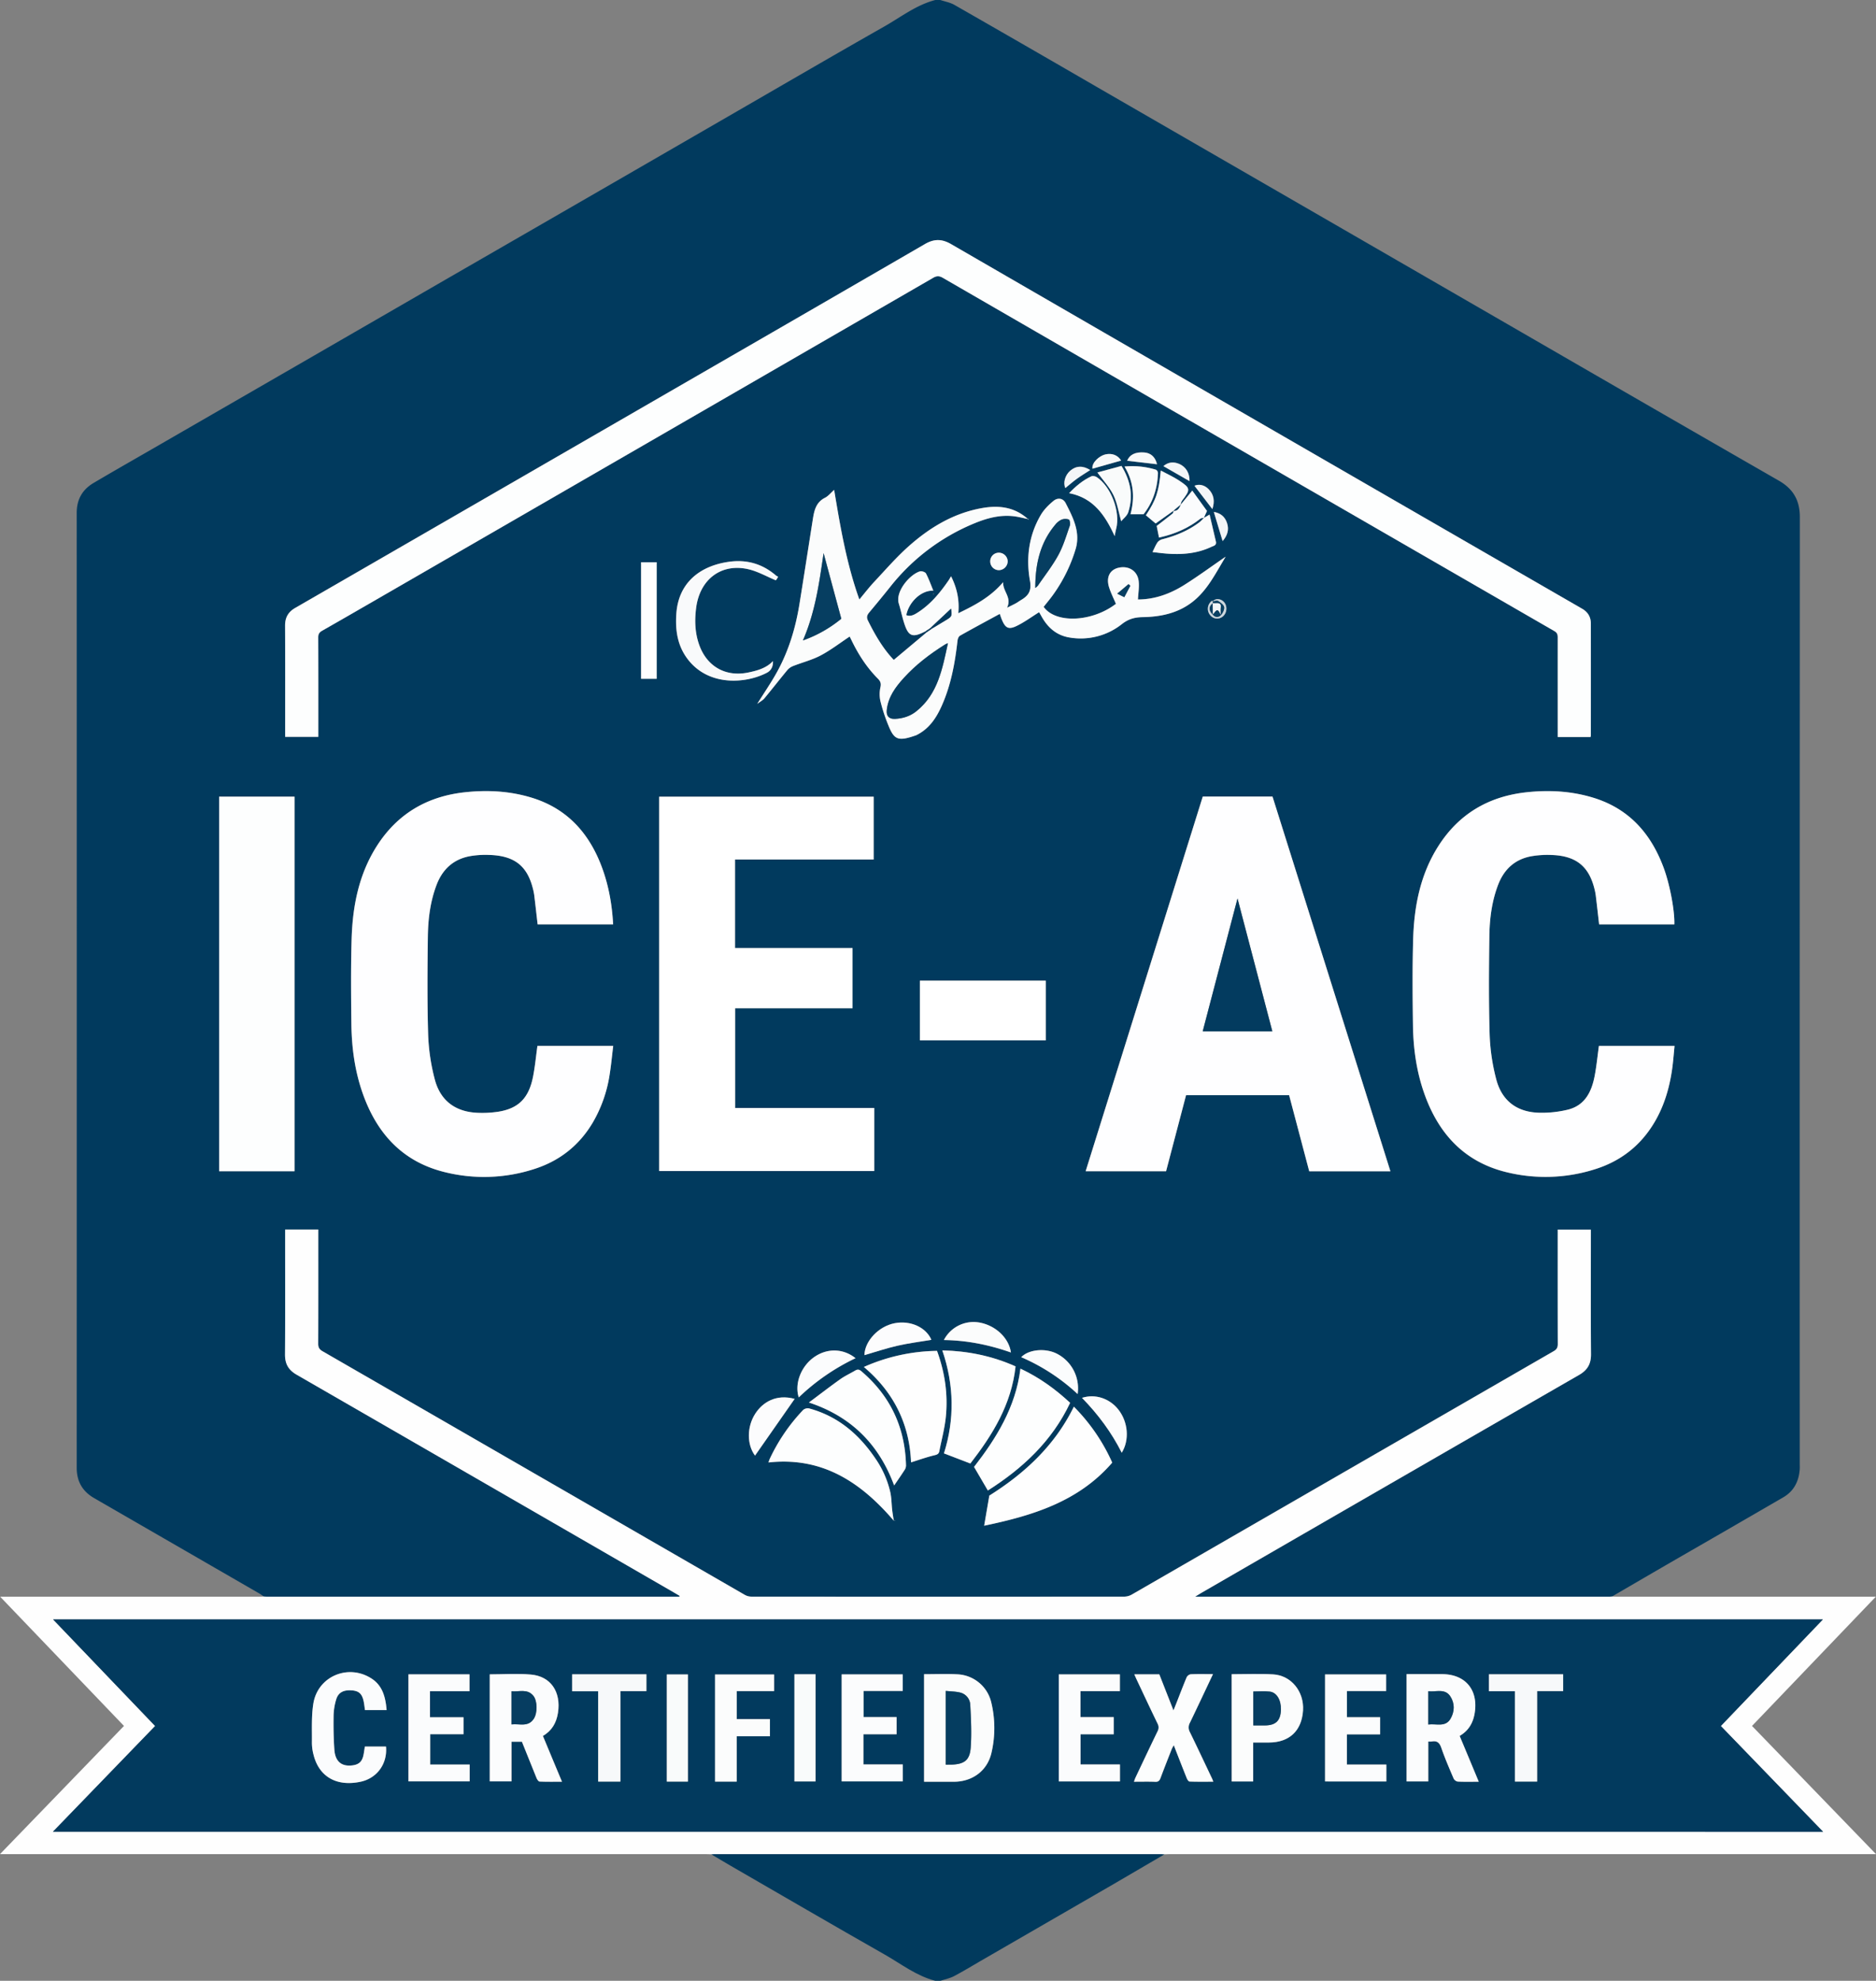 <svg xmlns="http://www.w3.org/2000/svg" viewBox="0 0 1866.41 1970"><rect x="0" y="0" width="1866.41" height="1970" fill="#808080" stroke="none"/><defs><style>.cls-1{fill:#013a5e;}.cls-2{fill:#013a5d;}.cls-3{fill:#fefefe;}.cls-4{fill:#fdfefe;}.cls-5{fill:#fefeff;}.cls-6{fill:#fff;}.cls-7{fill:#fbfcfc;}.cls-8{fill:#f9fafb;}.cls-9{fill:#fcfcfd;}.cls-10{fill:#fbfcfd;}.cls-11{fill:#f9fbfb;}.cls-12{fill:#f3f6f8;}.cls-13{fill:#f7f9fa;}.cls-14{fill:#ccd7de;}.cls-15{fill:#083f62;}.cls-16{fill:#023a5e;}.cls-17{fill:#033b5f;}.cls-18{fill:#043c60;}.cls-19{fill:#063e61;}.cls-20{fill:#fcfdfd;}.cls-21{fill:#063d61;}.cls-22{fill:#053d60;}</style></defs><g id="Layer_2" data-name="Layer 2"><g id="Layer_1-2" data-name="Layer 1"><path class="cls-1" d="M930.54,0h5c4.68,1.58,9.77,2.45,14,4.86q70.69,40.46,141.15,81.31,122.89,70.94,245.8,141.89,124.83,72.09,249.65,144.21,91.74,53,183.58,105.75c14.4,8.23,20.93,19.69,20.92,36.2q-.21,470.7-.1,941.41c0,1.84.09,3.68,0,5.5-.84,12.07-5.79,21.87-16.46,28.06q-52.08,30.22-104.27,60.23-33.09,19.14-66.08,38.41c-1.16.05-2.33.16-3.49.16H1189c2.87-1.76,4.48-2.8,6.13-3.75Q1383,1475.76,1571,1367.38c8.34-4.8,11.93-11,11.86-20.56-.3-39.49-.12-79-.12-118.49v-5.5h-33v5.79c0,36,0,72,.07,108,0,3.37-.92,5.31-3.93,7.05q-209.84,121-419.6,242a15.72,15.72,0,0,1-7.4,2.2q-185.76.15-371.51,0a13.66,13.66,0,0,1-6.49-1.81q-210-121.09-420-242.27c-3.16-1.82-4.27-3.77-4.26-7.41.15-36,.09-72,.09-108v-5.64h-33v5.71c0,39.5.16,79-.11,118.49-.07,9.39,3.35,15.48,11.55,20.2q187.84,108.16,375.49,216.67c1.89,1.09,3.76,2.22,5.64,3.34-.12.26-.23.52-.35.79H266c-1.16,0-2.32-.1-3.49-.15-1.65-1.1-3.26-2.29-5-3.28q-82-47.34-164-94.67c-11.4-6.6-17.19-16.48-17.19-30q.11-474.92,0-949.83c0-13.32,5.66-23.12,16.82-29.71,19.36-11.44,38.9-22.55,58.38-33.79q76.59-44.19,153.2-88.39,69-39.84,138-79.72Q519.35,234.24,596,190q69-39.84,138-79.72c48.6-28.06,97.09-56.32,145.9-84C896.4,16.9,911.65,4.88,930.54,0Zm276.15,598c-.35-.15-.87-.53-1-.41a9.79,9.79,0,0,0-1.41,14.49,8.76,8.76,0,0,0,12.86.51c4.1-4,4-11.12-.3-14.69-3.28-2.76-8-2.65-10.23.22Zm-39.12-90.11c-.26.92-.23,2.2-.84,2.69-5.28,4.26-10.67,8.38-16,12.49q1.15,5.73,2.31,11.55c15.08-3.28,29-9.13,41.26-18.83.8-.63,2.2-.51,3.32-.75a40.33,40.33,0,0,1-4.06,4.1c-11,8.37-23.45,13.58-36.76,17a9.3,9.3,0,0,0-5.09,3c-2,2.93-3.36,6.35-5.14,9.88,4.51.5,9.08,1.13,13.67,1.49,15.44,1.23,30.56.09,44.8-6.63,2.12-1,5.53-1.44,4.62-5.33-2.07-8.81-4.13-17.63-6.28-26.83l-5.83,3.35c.87-1.91,1.75-3.82,3.17-6.94l-14.64-20.26-11.67,14.16c.5-1.38.7-3,1.55-4.11,8.64-11.25,8.63-12.47-3.24-20.25-5.54-3.63-11.66-6.38-17.92-9.75-1.93,21.08-4.65,29.1-14.8,44.5l9.69,8.15ZM769,657.48c-6.62,7-15.45,9.43-24.41,11.32-22.72,4.78-41.51-6-49.13-27.87-4.15-11.92-4.5-24.16-2.89-36.49,3.73-28.61,25.4-44.73,52.48-38.19,9.13,2.21,17.62,7.09,26.78,10.9-.05.06.58-.71,1.16-1.51.28-.39.45-.84,1.12-2.12a9.7,9.7,0,0,1-2.06-1.1c-13.82-11.91-29.63-16.29-47.76-13.57-27.83,4.18-49.18,20.48-51.42,51.26-1.2,16.55,1,32.22,11.57,45.81,21,27.17,58.21,23.84,78.61,13.1,4.17-2.19,6.27-6.47,5.92-11.51l.69.33a1.89,1.89,0,0,1-.33-.13A2.44,2.44,0,0,1,769,657.48Zm120.28,854.94,1-.12-.19-.42-.89.74c-.55-3.66-1.2-7.31-1.62-11-.64-5.73-.6-11.6-1.79-17.2a96.61,96.61,0,0,0-15-34c-16.27-24-37.25-41.92-65.8-49.63a7.12,7.12,0,0,0-5.92,1.47,182.31,182.31,0,0,0-33.33,48.81,29.81,29.81,0,0,0-1.19,3.44C818.25,1448.58,856.62,1474.32,889.29,1512.42Zm31.88-884.8,1.06,1-33,27.65c-10.59-11.07-18.6-24.79-25.72-39.16-1.61-3.27-.84-5.43,1.27-8,7.05-8.42,14.05-16.89,20.89-25.48a206.71,206.71,0,0,1,83.06-62.9c14-5.85,28.36-9.64,43.73-6.74,3,.56,5.94,1.27,10.36,2.22l-2.6-2.12c-13-10.32-27.82-11.58-43.53-8.75-27.94,5-51.34,19.1-72.13,37.47-12.41,11-23.35,23.62-34.71,35.74-5.16,5.49-9.74,11.51-14.87,17.63-12.7-35.55-18.88-71.88-25.06-109-3.39,3-5.85,6.2-9.1,7.83-9.06,4.53-10.77,12.81-12.13,21.46-4.43,28.1-8.77,56.22-13.3,84.31-3.78,23.47-10.53,46-22,66.95-5.85,10.69-12.83,20.76-20,32.28,3-2.28,5.52-3.57,7.18-5.57,7.75-9.32,15.19-18.9,22.93-28.23a14.61,14.61,0,0,1,5.77-3.92c9.07-3.56,18.72-6,27.26-10.48,10.05-5.31,19.16-12.38,28.83-18.78.27.56.86,1.69,1.42,2.85,6.86,14.35,15.33,27.64,26.61,39,2.61,2.61,3.45,4.76,2.57,8.63a31.4,31.4,0,0,0,0,13.81,170.09,170.09,0,0,0,7.55,23.19c6,15.14,9.52,17.19,27.92,10.72a11.16,11.16,0,0,0,1.34-.67c11.69-6.09,18.59-16.35,23.83-27.89C946,681.81,950.09,659.6,952.64,637c.2-1.72,1.11-4.08,2.43-4.83,13.09-7.38,26.33-14.48,39.59-21.69.52,1.47,1.16,3.54,2,5.53,3.52,8.56,6.67,10.4,14.88,6.42,7.7-3.73,14.69-8.92,22.26-13.63.53.91,1.44,2.46,2.31,4,6.28,11.38,15.19,19.24,28.46,21.25a65.77,65.77,0,0,0,51.64-13.47c6.61-5.11,12.66-6.73,20.53-6.87,18.8-.31,36.72-4.21,51.64-16.78,11-9.29,18.18-21.53,25.35-33.74,1.7-2.91,3.42-5.8,5.67-9.61-14.38,9.88-27.42,19.45-41.07,28.05-14.07,8.87-29.42,14.47-46.19,14.53.32-6.35,1.37-12.33.74-18.13-1.11-10.21-9.86-15.72-19.94-13.46-8.82,2-12.7,9.49-9.51,19.53,1.78,5.61,4.49,10.92,6.78,16.38-23.86,18.29-60.08,19.77-71.87,3,3.49-4.49,7.18-8.8,10.39-13.45a152.63,152.63,0,0,0,21.47-44.23c4.88-16.79-2.73-31.32-10-45.53-2.46-4.81-7.76-5.7-12.09-2.16-4.78,3.92-9.44,8.57-12.56,13.85-12,20.35-14.9,42.85-10.85,65.6,1.77,9.94-1.4,14.72-8.75,19.06-1.86,1.1-3.6,2.41-5.49,3.45-2.45,1.35-5,2.52-8.56,4.3,5-10.4-4.27-16.1-3.88-25.42-12.71,14.86-28,22.9-44.6,30.86,1.26-13.51-1.45-25.24-7.21-36.75-1,1.66-1.71,3-2.55,4.2-8.52,12.43-18,23.94-31,32.1-3.31,2.08-6.81,4-11,2.37,2.62-13.24,15.07-24.94,26.92-24.32-2.5-6-4.53-11.8-7.33-17.14-.74-1.4-4.19-2.56-5.91-2.09-9.69,2.69-24.87,19.8-21.11,32.11,1.79,5.87,3,11.91,4.82,17.79C903.56,633.18,907.49,634.81,921.17,627.62ZM1582.36,733a7,7,0,0,0,.35-1.32q0-55.74,0-111.49c0-6.51-3-11.46-8.65-14.73l-23.77-13.7q-302-174.35-603.91-348.84c-9.38-5.42-17-5.48-26.34-.05q-109.74,63.85-219.83,127.1Q497,487.28,293.66,604.61c-6.89,4-10.1,9.46-10.07,17.49.16,35.17.07,70.33.07,105.5v5.19h33c0-33.21.05-66-.09-98.85,0-3.3,1-5,3.84-6.65,20.67-11.75,41.25-23.67,61.84-35.56q273-157.65,546-315.39c3.63-2.1,6.17-2.09,9.81,0q304.06,175.75,608.31,351.22c2.82,1.63,3.39,3.42,3.38,6.32-.09,31.16,0,62.33,0,93.49V733Zm-422.25,431.9L1180,1089.2h102.53c6.66,25.21,13.35,50.51,20,75.67h80.77Q1324.58,978.18,1266,792.21h-69.42l-116.53,372.64Zm-428.86-310h138V792.34H655.87v372.28h214v-62.69H731.36v-99.16H848.17V942.82H731.25Zm934.54,64.47c.41-13.09-4.17-38.27-10.3-55.2-12.48-34.47-34.4-59.71-70.41-70.73-21.82-6.67-44.19-7.85-66.75-5.38-37.29,4.09-66.76,21.34-87.15,53.13-18.1,28.22-24.32,59.92-25.28,92.72-.83,28.31-.59,56.66-.22,85,.29,23.22,3.38,46.14,11.1,68.19,13.91,39.77,39.3,68.13,81.3,78.58a162.67,162.67,0,0,0,87.33-2.34c26.66-8,47.22-24,61.2-48.2,9.29-16.07,14.34-33.57,16.94-51.82,1.08-7.63,1.61-15.34,2.4-23h-75.22c-1.4,10.08-2.35,20-4.22,29.78-3,15.66-9.59,29.28-26.53,33.55a109,109,0,0,1-28.12,3.1c-22.52-.4-37.75-11.76-43.35-33.56a201.59,201.59,0,0,1-6.47-43.78c-1-32.63-.74-65.32-.3-98,.23-17.49,2.39-34.86,8.74-51.43,5.88-15.31,16.52-25.23,32.76-28.29a93.73,93.73,0,0,1,18.87-1.35c25.14.43,38.43,10.66,44.16,33.59a56.8,56.8,0,0,1,1.35,6.85c1.16,9.51,2.22,19,3.32,28.61ZM610,919.33c-1.1-19.21-4.26-37.5-10.61-55.13-12.41-34.49-34.32-59.75-70.33-70.8-21.82-6.69-44.18-7.88-66.74-5.42-37.5,4.08-67.08,21.46-87.48,53.47-17.9,28.11-24.09,59.66-25.05,92.29-.83,28.31-.58,56.66-.23,85,.3,23.22,3.38,46.14,11.08,68.19,13.89,39.78,39.24,68.17,81.23,78.66a162,162,0,0,0,89.25-2.83c25.4-8,45.24-23.57,58.83-46.74a134.47,134.47,0,0,0,16.53-47.27c1.5-9.42,2.39-18.93,3.57-28.58H534.68c-1.42,10.19-2.37,20.3-4.29,30.22-4.16,21.57-14.39,32-34.59,35.23a106,106,0,0,1-19.91,1.13c-22.5-.71-37.81-11.81-43.42-33.58a201.55,201.55,0,0,1-6.5-43.77c-1-32.63-.74-65.32-.31-98,.24-17.49,2.39-34.86,8.71-51.44,5.93-15.53,16.78-25.44,33.19-28.49a90.26,90.26,0,0,1,18.88-1.23c25.12.67,38,10.65,43.73,33.48a57.65,57.65,0,0,1,1.37,6.85c1.16,9.53,2.22,19.08,3.34,28.74ZM293,1164.86V792.31H218v372.55ZM1040.4,975.31H915.19v59.37H1040.4Zm28,423.65c-19.27,39.37-49.83,66.93-84.11,88.45-1.85,10.77-3.47,20.24-5.14,29.94,47.4-9.93,93.57-23.56,127.41-62.74A186.21,186.21,0,0,0,1068.37,1399Zm-103,56.56c21.93-28.22,40.91-58.68,45-96.6-23.12-10.33-47.27-15.32-72.88-15.9,11.86,34.51,12.24,68.94,1.63,102.43Zm-59-1.14c7.88-2.47,15.61-5.25,23.56-7.18,2.74-.66,4.09-1.47,4.59-4,2.2-11.24,5.24-22.39,6.42-33.73,2.34-22.47-.87-44.42-8.72-66a184.78,184.78,0,0,0-72.78,16C889.59,1384.91,904.92,1416.93,906.38,1454.38Zm108.83-93.21c-4.77,38.59-24.19,69.5-46.14,97.75,4.84,8.29,9.24,15.81,13.72,23.47,34.28-21.74,63.82-49,81.85-87.19C1049.83,1381.38,1034,1370,1015.21,1361.17ZM889.58,1477.35c3.4-5,7-10.15,10.4-15.42a8.34,8.34,0,0,0,1.4-4.44c-.89-37.88-15.59-69.22-44.53-93.83-2.21-1.88-3.9-1.86-6.18-.51-4.86,2.88-10.07,5.24-14.65,8.5-10.38,7.37-20.46,15.15-31.24,23.2C847.85,1409.06,874.83,1437.5,889.58,1477.35ZM637.81,559.18V675.09h15.54V559.18Zm113.35,888.48,39.47-56.38c-18.59-5-31.8,3.4-39,14.43C742.85,1419,743,1436.75,751.16,1447.66Zm175.46-115.14c-5.21-12.4-20.76-19.51-36.44-16.54-16.06,3-29.9,17.73-30.18,31.76,10.9-3.14,21.75-6.81,32.87-9.35S915.38,1334.43,926.62,1332.52Zm-75.44,18.26c-12.16-9.73-27.94-10.13-40.78-1.37-13.23,9-20.17,26.37-15.74,40.36A214.47,214.47,0,0,1,851.18,1350.78ZM1109,533.2c.56-2.8.88-5.09,1.47-7.32,4.4-16.65-5-41.91-19.38-51.38-1.39-.91-3.92-1.43-5.3-.79-8.52,3.93-15.57,9.87-22.14,16.77C1087.86,495.14,1099.47,512.62,1109,533.2Zm9.78-69.17c9.39,15.49,10.3,31.29,6,47.45h13c9.25-11.77,13.89-25.72,14.33-41.11a4,4,0,0,0-2-3.18A80.13,80.13,0,0,0,1118.73,464ZM939.06,1332.72c23.23.33,45.13,4.81,66.68,12.37-2-14.58-15.41-27-31.49-29.8A33.23,33.23,0,0,0,939.06,1332.72Zm137.41,57.51c16,16.43,29.32,34.28,39.53,54.57,7.86-12.68,6.36-30.55-3.33-42.89C1103.91,1390.77,1089.65,1386,1076.47,1390.23Zm-4.35-3.8a38.65,38.65,0,0,0-20.39-40c-11.43-6-28.25-4.5-35.71,3.33A195.69,195.69,0,0,1,1072.12,1386.43Zm19.65-916.53c5.8,8,12.1,14.63,15.9,22.48s5.16,17,7.71,26c2.21-2.7,5.9-5.38,7-8.9,5.2-15.92,2.53-31.07-6.69-46.14Zm-7.13-2.43c-7.34-4.62-14.09-4.31-19.91.71-5.1,4.4-7.26,12-4.82,17.19,3.86-3.12,7.59-6.39,11.58-9.28C1075.63,473.1,1080,470.47,1084.64,467.47Zm-82.09,90.89a8.83,8.83,0,0,0-9-8.68,8.56,8.56,0,0,0-8.41,8.65,8.67,8.67,0,0,0,8.88,8.73A9,9,0,0,0,1002.55,558.36Zm148.55-96.63c-1.66-7.07-6-11.17-12.54-11.71-9-.73-14.72,2.16-17.16,8.22Zm-64.23,4.42,28.54-8.09c-3.29-5.37-9.06-7.68-15.83-6.09C1094.05,453.28,1086,459.86,1086.87,466.15Zm70.57-2.56,26,14.9c.3-7.7-3.45-14.21-10.31-17.12C1167.54,459,1162.2,459.52,1157.44,463.59Zm50.18,45.54,8.74,29c4.71-5.41,6.63-11.13,4.38-18C1218.61,513.73,1214.14,510.26,1207.62,509.13Zm-1.45-2.8c2.49-7.63,1.75-14.32-3.89-20-4.13-4.13-9.55-5.18-13.91-3.23Zm-277.7,85.32a4.33,4.33,0,0,0,.84-1c.08-.18-.22-.52-.35-.79a5.33,5.33,0,0,0-1,.84C927.92,590.81,928.24,591.2,928.47,591.65Zm95-75.11c-.09-.11-.21-.32-.28-.31a2.88,2.88,0,0,0-.62.28c.1.1.22.29.3.28A2.7,2.7,0,0,0,1023.47,516.54Z"/><path class="cls-2" d="M1158.6,1844.17c-16.94,9.9-33.85,19.86-50.83,29.7q-66.11,38.25-132.26,76.43c-8.78,5.07-17.44,10.41-26.43,15.1-4.17,2.18-9,3.11-13.54,4.6h-5c-18.71-4.8-33.82-16.68-50.18-26-51.47-29.26-102.64-59.07-153.91-88.68-6.33-3.66-12.58-7.45-18.87-11.19,1.17-.05,2.33-.14,3.49-.14h443.55C1156,1844,1157.28,1844.11,1158.6,1844.17Z"/><path class="cls-3" d="M1158.6,1844.17c-1.32-.06-2.65-.16-4-.16H711.07c-1.16,0-2.32.09-3.49.14-2.16-.05-4.32-.14-6.48-.14H0l123.34-127.49L.18,1588H256.52c2,0,4-.1,6-.15,1.17.05,2.33.15,3.49.15H675.88c.12-.27.23-.53.35-.79-1.88-1.12-3.75-2.25-5.64-3.34Q482.88,1475.48,295.1,1367.2c-8.2-4.72-11.62-10.81-11.55-20.2.27-39.49.11-79,.11-118.49v-5.71h33v5.64c0,36,.06,72-.09,108,0,3.64,1.1,5.59,4.26,7.41q210.06,121.08,420.05,242.27a13.66,13.66,0,0,0,6.49,1.81q185.76.13,371.51,0a15.72,15.72,0,0,0,7.4-2.2q209.82-121,419.6-242c3-1.74,3.94-3.68,3.93-7.05-.12-36-.07-72-.07-108v-5.79h33v5.5c0,39.5-.18,79,.12,118.49.07,9.61-3.52,15.76-11.86,20.56Q1383,1475.63,1195.08,1584.25c-1.65,1-3.26,2-6.13,3.75h411.24c1.16,0,2.33-.11,3.49-.16,2,.05,4,.16,6,.16h256.54l-123.16,128.52L1866.41,1844H1165.09C1162.93,1844,1160.77,1844.11,1158.6,1844.17Zm-1106-22.39H1813.77L1712,1716.58l101.54-106H52.83l101.55,106Z"/><path class="cls-4" d="M1582.36,733h-32.61v-5.56c0-31.16,0-62.33,0-93.49,0-2.9-.56-4.69-3.38-6.32Q1242.19,452.11,938.11,276.36c-3.64-2.11-6.18-2.12-9.81,0q-273,157.8-546,315.39c-20.59,11.89-41.17,23.81-61.84,35.56-2.82,1.61-3.85,3.35-3.84,6.65.14,32.82.09,65.64.09,98.85h-33V727.6c0-35.17.09-70.33-.07-105.5,0-8,3.18-13.52,10.07-17.49Q497,487.32,700.22,369.92q109.95-63.48,219.83-127.1c9.33-5.43,17-5.37,26.34.05q301.83,174.65,603.91,348.84l23.77,13.7c5.68,3.27,8.65,8.22,8.65,14.73q.06,55.76,0,111.49A7,7,0,0,1,1582.36,733Z"/><path class="cls-5" d="M1160.11,1164.85h-80l116.53-372.64H1266q58.58,186.07,117.3,372.66h-80.77c-6.64-25.16-13.33-50.46-20-75.67H1180Zm71.07-271.28c-11.76,44.91-23.17,88.44-34.62,132.12h69.26C1254.32,981.82,1242.92,938.33,1231.18,893.57Z"/><path class="cls-6" d="M731.25,854.83v88H848.17v59.95H731.36v99.16H869.82v62.69h-214V792.34H869.21v62.49Z"/><path class="cls-5" d="M1665.79,919.3h-74.85c-1.1-9.57-2.16-19.1-3.32-28.61a56.8,56.8,0,0,0-1.35-6.85c-5.73-22.93-19-33.16-44.16-33.59a93.73,93.73,0,0,0-18.87,1.35c-16.24,3.06-26.88,13-32.76,28.29-6.35,16.57-8.51,33.94-8.74,51.43-.44,32.65-.68,65.34.3,98a201.59,201.59,0,0,0,6.47,43.78c5.6,21.8,20.83,33.16,43.35,33.56a109,109,0,0,0,28.12-3.1c16.94-4.27,23.54-17.89,26.53-33.55,1.87-9.76,2.82-19.7,4.22-29.78H1666c-.79,7.7-1.32,15.41-2.4,23-2.6,18.25-7.65,35.75-16.94,51.82-14,24.2-34.54,40.19-61.2,48.2a162.67,162.67,0,0,1-87.33,2.34c-42-10.45-67.39-38.81-81.3-78.58-7.72-22-10.81-45-11.1-68.19-.37-28.33-.61-56.68.22-85,1-32.8,7.18-64.5,25.28-92.72,20.39-31.79,49.86-49,87.15-53.13,22.56-2.47,44.93-1.29,66.75,5.38,36,11,57.93,36.26,70.41,70.73C1661.62,881,1666.2,906.21,1665.79,919.3Z"/><path class="cls-5" d="M610,919.33H534.88c-1.12-9.66-2.18-19.21-3.34-28.74a57.65,57.65,0,0,0-1.37-6.85c-5.76-22.83-18.61-32.81-43.73-33.48a90.26,90.26,0,0,0-18.88,1.23c-16.41,3-27.26,13-33.19,28.49-6.32,16.58-8.47,33.95-8.71,51.44-.43,32.65-.68,65.34.31,98a201.55,201.55,0,0,0,6.5,43.77c5.61,21.77,20.92,32.87,43.42,33.58a106,106,0,0,0,19.91-1.13c20.2-3.26,30.43-13.66,34.59-35.23,1.92-9.92,2.87-20,4.29-30.22h75.41c-1.18,9.65-2.07,19.16-3.57,28.58A134.47,134.47,0,0,1,590,1116c-13.59,23.17-33.43,38.73-58.83,46.74a162,162,0,0,1-89.25,2.83c-42-10.49-67.34-38.88-81.23-78.66-7.7-22.05-10.78-45-11.08-68.19-.35-28.33-.6-56.68.23-85,1-32.63,7.15-64.18,25.05-92.29,20.4-32,50-49.39,87.48-53.47,22.56-2.46,44.92-1.27,66.74,5.42,36,11.05,57.92,36.31,70.33,70.8C605.78,881.83,608.94,900.12,610,919.33Z"/><path class="cls-4" d="M293,1164.86H218V792.31H293Z"/><path class="cls-7" d="M921.17,627.62c-13.68,7.19-17.61,5.56-22.13-9.46-1.77-5.88-3-11.92-4.82-17.79-3.76-12.31,11.42-29.42,21.11-32.11,1.72-.47,5.17.69,5.91,2.09,2.8,5.34,4.83,11.09,7.33,17.14-11.85-.62-24.3,11.08-26.92,24.32,4.21,1.63,7.71-.29,11-2.37,12.93-8.16,22.43-19.67,31-32.1.84-1.23,1.54-2.54,2.55-4.2,5.76,11.51,8.47,23.24,7.21,36.75,16.61-8,31.89-16,44.6-30.86-.39,9.32,8.88,15,3.88,25.42,3.56-1.78,6.11-3,8.56-4.3,1.89-1,3.63-2.35,5.49-3.45,7.35-4.34,10.52-9.12,8.75-19.06-4.05-22.75-1.16-45.25,10.85-65.6,3.12-5.28,7.78-9.93,12.56-13.85,4.33-3.54,9.63-2.65,12.09,2.16,7.29,14.21,14.9,28.74,10,45.53a152.63,152.63,0,0,1-21.47,44.23c-3.21,4.65-6.9,9-10.39,13.45,11.79,16.75,48,15.27,71.87-3-2.29-5.46-5-10.77-6.78-16.38-3.19-10,.69-17.56,9.51-19.53,10.08-2.26,18.83,3.25,19.94,13.46.63,5.8-.42,11.78-.74,18.13,16.77-.06,32.12-5.66,46.19-14.53,13.65-8.6,26.69-18.17,41.07-28.05-2.25,3.81-4,6.7-5.67,9.61-7.17,12.21-14.33,24.45-25.35,33.74-14.92,12.57-32.84,16.47-51.64,16.78-7.87.14-13.92,1.76-20.53,6.87a65.77,65.77,0,0,1-51.64,13.47c-13.27-2-22.18-9.87-28.46-21.25-.87-1.57-1.78-3.12-2.31-4-7.57,4.71-14.56,9.9-22.26,13.63-8.21,4-11.36,2.14-14.88-6.42-.82-2-1.46-4.06-2-5.53-13.26,7.21-26.5,14.31-39.59,21.69-1.32.75-2.23,3.11-2.43,4.83-2.55,22.57-6.6,44.78-16.06,65.63-5.24,11.54-12.14,21.8-23.83,27.89a11.16,11.16,0,0,1-1.34.67c-18.4,6.47-21.89,4.42-27.92-10.72a170.09,170.09,0,0,1-7.55-23.19,31.4,31.4,0,0,1,0-13.81c.88-3.87,0-6-2.57-8.63-11.28-11.31-19.75-24.6-26.61-39-.56-1.16-1.15-2.29-1.42-2.85-9.67,6.4-18.78,13.47-28.83,18.78-8.54,4.52-18.19,6.92-27.26,10.48a14.61,14.61,0,0,0-5.77,3.92c-7.74,9.33-15.18,18.91-22.93,28.23-1.66,2-4.18,3.29-7.18,5.57,7.2-11.52,14.18-21.59,20-32.28,11.44-20.9,18.19-43.48,22-66.95,4.53-28.09,8.87-56.21,13.3-84.31,1.36-8.65,3.07-16.93,12.13-21.46,3.25-1.63,5.71-4.84,9.1-7.83,6.18,37.15,12.36,73.48,25.06,109,5.13-6.12,9.71-12.14,14.87-17.63,11.36-12.12,22.3-24.77,34.71-35.74,20.79-18.37,44.19-32.43,72.13-37.47,15.71-2.83,30.51-1.57,43.53,8.75l2.6,2.12c-4.42-.95-7.38-1.66-10.36-2.22-15.37-2.9-29.77.89-43.73,6.74a206.71,206.71,0,0,0-83.06,62.9c-6.84,8.59-13.84,17.06-20.89,25.48-2.11,2.52-2.88,4.68-1.27,8,7.12,14.37,15.13,28.09,25.72,39.16l33-27.65,1.68-1.27,1.15-.72,1.8-1.33,13.65-8.23c6.62-4,6.79-4.33,5.68-11.77l-20.27,19-1.67,1.33-1.22.71Zm21.92,12c-1.59.74-2.36,1-3,1.43-14.8,9.32-28.67,19.83-40.53,32.78-8.5,9.28-15.94,19.22-17.3,32.33-.63,6,2.28,9.07,8.38,8.74,7.78-.41,14.95-2.65,21.16-7.65C933.19,690.07,937.55,665.08,943.09,639.67ZM837,615.35c-6-22.28-11.76-43.57-17.61-65.26-4.26,29.26-8.25,58.51-20.56,86.84A126.59,126.59,0,0,0,837,615.35Zm193-30.57a20.37,20.37,0,0,0,2.61-2.37c6.91-10.13,14.59-19.86,20.42-30.59,4.94-9.08,7.89-19.28,11.34-29.12.62-1.79,0-5.61-1.09-6.05a10.48,10.48,0,0,0-7.37.25,17.41,17.41,0,0,0-6.09,5C1034.81,539.79,1029.93,560.92,1030,584.78Zm81.54,5.65,7,3.48,6-11.36-1.81-1.58Z"/><path class="cls-6" d="M1040.4,975.31v59.37H915.19V975.31Z"/><path class="cls-3" d="M1068.37,1399a186.21,186.21,0,0,1,38.16,55.65c-33.84,39.18-80,52.81-127.41,62.74,1.67-9.7,3.29-19.17,5.14-29.94C1018.54,1465.89,1049.1,1438.33,1068.37,1399Z"/><path class="cls-4" d="M965.37,1455.52l-26.26-10.07c10.61-33.49,10.23-67.92-1.63-102.43,25.61.58,49.76,5.57,72.88,15.9C1006.28,1396.84,987.3,1427.3,965.37,1455.52Z"/><path class="cls-4" d="M889.27,1512.47c-32.65-38.15-71-63.89-124.69-58a29.81,29.81,0,0,1,1.19-3.44,182.31,182.31,0,0,1,33.33-48.81,7.12,7.12,0,0,1,5.92-1.47c28.55,7.71,49.53,25.62,65.8,49.63a96.61,96.61,0,0,1,15,34c1.19,5.6,1.15,11.47,1.79,17.2.42,3.68,1.07,7.33,1.62,11Z"/><path class="cls-3" d="M906.38,1454.38c-1.46-37.45-16.79-69.47-46.93-94.86a184.78,184.78,0,0,1,72.78-16c7.85,21.54,11.06,43.49,8.72,66-1.18,11.34-4.22,22.49-6.42,33.73-.5,2.54-1.85,3.35-4.59,4C922,1449.13,914.26,1451.91,906.38,1454.38Z"/><path class="cls-4" d="M1015.21,1361.17c18.77,8.78,34.62,20.21,49.43,34-18,38.2-47.57,65.45-81.85,87.19-4.48-7.66-8.88-15.18-13.72-23.47C991,1430.67,1010.44,1399.76,1015.21,1361.17Z"/><path class="cls-4" d="M889.58,1477.35c-14.75-39.85-41.73-68.29-84.8-82.5,10.78-8,20.86-15.83,31.24-23.2,4.58-3.26,9.79-5.62,14.65-8.5,2.28-1.35,4-1.37,6.18.51,28.94,24.61,43.64,55.95,44.53,93.83a8.34,8.34,0,0,1-1.4,4.44C896.58,1467.2,893,1472.34,889.58,1477.35Z"/><path class="cls-8" d="M769,657.51c.35,5-1.75,9.32-5.92,11.51-20.4,10.74-57.57,14.07-78.61-13.1-10.53-13.59-12.77-29.26-11.57-45.81,2.24-30.78,23.59-47.08,51.42-51.26,18.13-2.72,33.94,1.66,47.76,13.57a9.7,9.7,0,0,0,2.06,1.1c-.67,1.28-.84,1.73-1.12,2.12-.58.8-1.21,1.57-1.16,1.51-9.16-3.81-17.65-8.69-26.78-10.9-27.08-6.54-48.75,9.58-52.48,38.19-1.61,12.33-1.26,24.57,2.89,36.49,7.62,21.89,26.41,32.65,49.13,27.87,9-1.89,17.79-4.28,24.41-11.32Z"/><path class="cls-3" d="M637.81,559.18h15.54V675.09H637.81Z"/><path class="cls-7" d="M1197.59,515.13l5.83-3.35c2.15,9.2,4.21,18,6.28,26.83.91,3.89-2.5,4.33-4.62,5.33-14.24,6.72-29.36,7.86-44.8,6.63-4.59-.36-9.16-1-13.67-1.49,1.78-3.53,3.11-7,5.14-9.88a9.3,9.3,0,0,1,5.09-3c13.31-3.43,25.76-8.64,36.76-17a40.33,40.33,0,0,0,4.06-4.1Z"/><path class="cls-9" d="M751.16,1447.66c-8.15-10.91-8.31-28.68.42-42,7.25-11,20.46-19.44,39-14.43Z"/><path class="cls-9" d="M926.62,1332.52c-11.24,1.91-22.63,3.33-33.75,5.87s-22,6.21-32.87,9.35c.28-14,14.12-28.71,30.18-31.76C905.86,1313,921.41,1320.12,926.62,1332.52Z"/><path class="cls-10" d="M851.18,1350.78a214.47,214.47,0,0,0-56.52,39c-4.43-14,2.51-31.34,15.74-40.36C823.24,1340.65,839,1341.05,851.18,1350.78Z"/><path class="cls-10" d="M1167.57,507.91l-17.84,12.72-9.69-8.15c10.15-15.4,12.87-23.42,14.8-44.5,6.26,3.37,12.38,6.12,17.92,9.75,11.87,7.78,11.88,9,3.24,20.25-.85,1.11-1,2.73-1.55,4.11l.14-.1-7.06,6Z"/><path class="cls-11" d="M1109,533.2c-9.48-20.58-21.09-38.06-45.35-42.72,6.57-6.9,13.62-12.84,22.14-16.77,1.38-.64,3.91-.12,5.3.79,14.37,9.47,23.78,34.73,19.38,51.38C1109.83,528.11,1109.51,530.4,1109,533.2Z"/><path class="cls-7" d="M1118.73,464a80.13,80.13,0,0,1,31.29,3.16,4,4,0,0,1,2,3.18c-.44,15.39-5.08,29.34-14.33,41.11h-13C1129,495.32,1128.12,479.52,1118.73,464Z"/><path class="cls-7" d="M939.06,1332.72a33.23,33.23,0,0,1,35.19-17.43c16.08,2.79,29.46,15.22,31.49,29.8C984.19,1337.53,962.29,1333.05,939.06,1332.72Z"/><path class="cls-10" d="M1197.66,515.05c-1.12.24-2.52.12-3.32.75-12.23,9.7-26.18,15.55-41.26,18.83q-1.15-5.82-2.31-11.55c5.29-4.11,10.68-8.23,16-12.49.61-.49.58-1.77.84-2.68l0,.1c4.27.25,5.63-2.93,7.06-6l-.14.1,11.67-14.16,14.64,20.26c-1.42,3.12-2.3,5-3.17,6.94Z"/><path class="cls-9" d="M1076.47,1390.23c13.18-4.24,27.44.54,36.2,11.68,9.69,12.34,11.19,30.21,3.33,42.89C1105.79,1424.51,1092.5,1406.66,1076.47,1390.23Z"/><path class="cls-10" d="M1072.12,1386.43a195.69,195.69,0,0,0-56.1-36.65c7.46-7.83,24.28-9.29,35.71-3.33A38.65,38.65,0,0,1,1072.12,1386.43Z"/><path class="cls-11" d="M1091.77,469.9l24-6.51c9.22,15.07,11.89,30.22,6.69,46.14-1.15,3.52-4.84,6.2-7,8.9-2.55-9-3.88-18.13-7.71-26S1097.57,477.89,1091.77,469.9Z"/><path class="cls-12" d="M1084.64,467.47c-4.61,3-9,5.63-13.15,8.62-4,2.89-7.72,6.16-11.58,9.28-2.44-5.16-.28-12.79,4.82-17.19C1070.55,463.16,1077.3,462.85,1084.64,467.47Z"/><path class="cls-11" d="M1002.55,558.36a9,9,0,0,1-8.5,8.7,8.67,8.67,0,0,1-8.88-8.73,8.56,8.56,0,0,1,8.41-8.65A8.83,8.83,0,0,1,1002.55,558.36Z"/><path class="cls-13" d="M1151.1,461.73l-29.7-3.49c2.44-6.06,8.17-8.95,17.16-8.22C1145.09,450.56,1149.44,454.66,1151.1,461.73Z"/><path class="cls-13" d="M1086.87,466.15c-.91-6.29,7.18-12.87,12.71-14.18,6.77-1.59,12.54.72,15.83,6.09Z"/><path class="cls-12" d="M1157.44,463.59c4.76-4.07,10.1-4.57,15.67-2.22,6.86,2.91,10.61,9.42,10.31,17.12Z"/><path class="cls-12" d="M1207.62,509.13c6.52,1.13,11,4.6,13.12,11,2.25,6.84.33,12.56-4.38,18Z"/><path class="cls-12" d="M1206.17,506.33l-17.8-23.2c4.36-1.95,9.78-.9,13.91,3.23C1207.92,492,1208.66,498.7,1206.17,506.33Z"/><path class="cls-14" d="M1206.58,598.13c2.2-2.87,7-3,10.23-.22,4.25,3.57,4.4,10.7.3,14.69a8.76,8.76,0,0,1-12.86-.51,9.79,9.79,0,0,1,1.41-14.49c.16-.12.68.26,1,.41l-.06,2c-4.18,3-4.25,7-.19,11.08,2.24,3.07,5.7,3,7.78,1.07s4-5.66,3.65-8.28c-.31-2.35-3.56-4.65-6-6.21C1210.68,596.94,1208.38,597.93,1206.58,598.13Z"/><path class="cls-15" d="M928.47,591.65c-.23-.45-.55-.84-.48-.95a5.33,5.33,0,0,1,1-.84c.13.27.43.61.35.79A4.33,4.33,0,0,1,928.47,591.65Z"/><path class="cls-8" d="M769,657.48a2.44,2.44,0,0,0,.33.23,1.89,1.89,0,0,0,.33.13l-.69-.33Z"/><path class="cls-4" d="M889.23,1512.62l.89-.74.19.42c-.34,0-.68.08-1,.14Z"/><path class="cls-7" d="M1023.47,516.54a2.7,2.7,0,0,1-.6.25c-.08,0-.2-.18-.3-.28a2.88,2.88,0,0,1,.62-.28C1023.26,516.22,1023.38,516.43,1023.47,516.54Z"/><path class="cls-16" d="M52.62,1821.78l101.76-105.19-101.55-106H1813.56l-101.54,106,101.75,105.2ZM1471.2,1772c-6.51-15.66-12.72-30.57-19-45.56,9.09-5.38,13.41-13.18,15-22.93,3.64-23-9.41-38.51-32.64-38.53H1399.4v106.72H1421V1732a21,21,0,0,0,3.42,0c5.29-1,7.78,1.16,9.56,6.34,3.55,10.35,8,20.42,12.25,30.5a5.82,5.82,0,0,0,4,3C1456.88,1772.19,1463.54,1772,1471.2,1772Zm-951.94-39.77c4.85,12,9.69,24.21,14.67,36.31.55,1.33,1.89,3.25,2.93,3.29,7.19.29,14.4.16,22.3.16-3.42-8.19-6.49-15.51-9.54-22.84s-6.23-15-9.44-22.68c9-5.28,13.47-13.19,15-23.14,3.16-20.68-7.15-36.18-26.89-37.92-13.51-1.18-27.2-.22-41-.22v106.45h21.63v-39.41Zm400.09-67.18v107c10.13,0,19.95,0,29.77,0,18.35-.09,33.13-10.89,37.26-28.7a108.39,108.39,0,0,0-.13-50,36.26,36.26,0,0,0-33.61-28.14C941.68,1664.59,930.67,1665.06,919.35,1665.06Zm287.43-.06c-7.84,0-15-.17-22.14.14a5.71,5.71,0,0,0-4,3c-3.55,8.41-6.77,17-10.11,25.46-.87,2.19-1.77,4.38-3,7.5-5-12.78-9.56-24.36-14.09-35.91h-24.88c.81,1.82,1.44,3.32,2.14,4.78,6.95,14.72,13.84,29.47,20.94,44.11a8,8,0,0,1,.05,7.83c-7.41,15.24-14.63,30.57-21.88,45.88-.59,1.23-1,2.55-1.59,4.2,7.57,0,14.4-.19,21.22.09,3.11.13,4.26-1.16,5.24-3.81,3.6-9.65,7.4-19.23,11.16-28.81.43-1.09,1.08-2.08,2-3.77,4.48,11.47,8.61,22.15,12.88,32.76.53,1.33,1.81,3.33,2.81,3.37,7.69.28,15.41.15,23.64.15-.61-1.53-.86-2.3-1.2-3-7.35-15.45-14.62-31-22.12-46.32a9.46,9.46,0,0,1,0-9.22C1191.44,1697.6,1198.88,1681.67,1206.78,1665Zm18.6.07v106.65h21.36V1733h15.61c20.34,0,32.74-11.63,34-31.87,1.21-18.74-11.71-34.88-29.82-35.91C1253,1664.45,1239.29,1665.07,1225.38,1665.07Zm-388,.16v106.45h60.86V1754.8H859v-30h33v-17.07H859.1v-26h39v-16.49Zm216,0v106.44h60.85v-16.88h-39.17v-30h33v-17.07h-33.11v-25.87h39.22v-16.66ZM427.79,1682h39.3v-16.81H406.37v106.45h60.94V1754.9H428v-30.15h33.1v-16.88H427.79Zm890.46,89.72h61v-16.84H1340v-30h33.08v-17.07h-33v-26.06h39v-16.52h-60.8ZM363,1737c-.53,3.32-.84,6.13-1.45,8.87-1.37,6.24-4.59,9.08-10.92,9.88-10.72,1.35-17.09-3.76-17.94-15.6-.82-11.28-1-22.62-.78-33.93a59.48,59.48,0,0,1,2.63-16.15c2.08-6.86,7.33-9.49,15.4-8.91,7,.51,10.19,3.25,11.81,10.59.66,3,.95,6.09,1.38,9h21.54c-1.07-12.6-3.88-24.17-15-31.37-23.2-15-53.56-2.19-57.9,25-2,12.69-1.26,25.85-1.42,38.8a47.08,47.08,0,0,0,1.58,11.84c5.41,22,23,32.1,46.86,27,16.4-3.5,26.86-17.92,25.26-35Zm369.95,34.85v-45.08H766v-17.06H732.93v-27.87h37.2v-16.53H711.35v106.54Zm796.35,0v-90h25.88v-16.74h-73.83V1682h25.84v89.82Zm-912,0v-90h25.85v-16.73H569.25v16.89h25.86v89.82Zm173.12-106.75v106.6h21v-106.6Zm-106,106.75V1665.29h-21v106.58Z"/><path class="cls-17" d="M1231.18,893.57c11.74,44.76,23.14,88.25,34.64,132.12h-69.26C1208,982,1219.42,938.48,1231.18,893.57Z"/><path class="cls-18" d="M943.09,639.67c-5.54,25.41-9.9,50.4-31.32,67.63-6.21,5-13.38,7.24-21.16,7.65-6.1.33-9-2.73-8.38-8.74,1.36-13.11,8.8-23.05,17.3-32.33,11.86-13,25.73-23.46,40.53-32.78C940.73,640.68,941.5,640.41,943.09,639.67Z"/><path class="cls-19" d="M837,615.35a126.59,126.59,0,0,1-38.17,21.58c12.31-28.33,16.3-57.58,20.56-86.84C825.19,571.78,830.94,593.07,837,615.35Z"/><path class="cls-19" d="M1030,584.78c0-23.86,4.84-45,19.82-62.86a17.41,17.41,0,0,1,6.09-5,10.48,10.48,0,0,1,7.37-.25c1.07.44,1.71,4.26,1.09,6.05-3.45,9.84-6.4,20-11.34,29.12-5.83,10.73-13.51,20.46-20.42,30.59A20.37,20.37,0,0,1,1030,584.78Z"/><path class="cls-1" d="M925.92,624.36l20.27-19c1.11,7.44.94,7.81-5.68,11.77l-13.65,8.23Z"/><path class="cls-15" d="M1111.51,590.43l11.23-9.46,1.81,1.58-6,11.36Z"/><path class="cls-1" d="M921.17,627.62,923,626.4c.29.33.59.65.88,1l-1.68,1.27Z"/><path class="cls-1" d="M924.25,625.69l1.67-1.33.94,1-1.8,1.33Z"/><path class="cls-1" d="M923,626.4l1.22-.71.81,1-1.15.72C923.62,627.05,923.32,626.73,923,626.4Z"/><path class="cls-1" d="M1174.59,502c-1.43,3.09-2.79,6.27-7.06,6Z"/><path class="cls-15" d="M1206.63,600l.06-2-.11.12c1.8-.2,4.1-1.19,5.29-.43,2.44,1.56,5.69,3.86,6,6.21.35,2.62-1.55,6.29-3.65,8.28s-5.54,2-7.78-1.07l.27-.27c2.36-2.2,4.39-8,7.64.41,0-3-.26-4.92.06-6.76.58-3.31-.56-4.74-3.92-4.53-1.32.09-2.66,0-4,0Z"/><path class="cls-15" d="M1206.44,611.12c-4.06-4.07-4-8,.19-11.08l-.13-.1.21,10.91Z"/><path class="cls-10" d="M1471.2,1772c-7.66,0-14.32.18-21-.15a5.82,5.82,0,0,1-4-3c-4.3-10.08-8.7-20.15-12.25-30.5-1.78-5.18-4.27-7.33-9.56-6.34a21,21,0,0,1-3.42,0v39.7H1399.4V1665h35.15c23.23,0,36.28,15.53,32.64,38.53-1.54,9.75-5.86,17.55-15,22.93C1458.48,1741.44,1464.69,1756.35,1471.2,1772Zm-50.24-56.9c8-1.08,17,3,22.15-5.84,4.15-7.19,4.31-15.39-.32-22.35-5.36-8-14.15-4-21.83-5Z"/><path class="cls-10" d="M519.26,1732.24h-10.4v39.41H487.23V1665.2c13.85,0,27.54-1,41,.22,19.74,1.74,30.05,17.24,26.89,37.92-1.52,10-6,17.86-15,23.14,3.21,7.72,6.32,15.21,9.44,22.68s6.12,14.65,9.54,22.84c-7.9,0-15.11.13-22.3-.16-1,0-2.38-2-2.93-3.29C529,1756.45,524.11,1744.29,519.26,1732.24ZM508.9,1715c7.8-1,16.44,2.93,22.1-5.51,3.85-5.74,3.75-17.8-.32-22.87-6-7.46-14.27-3.79-21.78-4.6Z"/><path class="cls-7" d="M919.35,1665.06c11.32,0,22.33-.47,33.29.11a36.26,36.26,0,0,1,33.61,28.14,108.39,108.39,0,0,1,.13,50c-4.13,17.81-18.91,28.61-37.26,28.7-9.82,0-19.64,0-29.77,0ZM940.93,1755c2.11,0,3.91.06,5.7,0,12.66-.45,18.17-4.28,19.11-16.91,1-14,.31-28.2-.43-42.28a13.12,13.12,0,0,0-10.46-12.58c-4.42-1-9.08-1-13.92-1.55Z"/><path class="cls-20" d="M1206.78,1665c-7.9,16.67-15.34,32.6-23,48.42a9.46,9.46,0,0,0,0,9.22c7.5,15.37,14.77,30.87,22.12,46.32.34.72.59,1.49,1.2,3-8.23,0-15.95.13-23.64-.15-1,0-2.28-2-2.81-3.37-4.27-10.61-8.4-21.29-12.88-32.76-.89,1.69-1.54,2.68-2,3.77-3.76,9.58-7.56,19.16-11.16,28.81-1,2.65-2.13,3.94-5.24,3.81-6.82-.28-13.65-.09-21.22-.09.62-1.65,1-3,1.59-4.2,7.25-15.31,14.47-30.64,21.88-45.88a8,8,0,0,0-.05-7.83c-7.1-14.64-14-29.39-20.94-44.11-.7-1.46-1.33-3-2.14-4.78h24.88c4.53,11.55,9.08,23.13,14.09,35.91,1.26-3.12,2.16-5.31,3-7.5,3.34-8.5,6.56-17,10.11-25.46a5.71,5.71,0,0,1,4-3C1191.78,1664.83,1198.94,1665,1206.78,1665Z"/><path class="cls-7" d="M1225.38,1665.07c13.91,0,27.59-.62,41.19.16,18.11,1,31,17.17,29.82,35.91-1.3,20.24-13.7,31.84-34,31.87h-15.61v38.71h-21.36Zm21.53,50.93c4.17,0,7.82,0,11.47,0,11-.08,15.73-4.75,16-15.77.23-9.41-4.19-17.07-11.07-17.86-5.35-.63-10.83-.13-16.4-.13Z"/><path class="cls-10" d="M837.35,1665.23h60.8v16.49h-39v26H892v17.07H859v30h39.18v16.88H837.35Z"/><path class="cls-10" d="M1053.37,1665.23h60.79v16.66h-39.22v25.87h33.11v17.07h-33v30h39.17v16.88h-60.85Z"/><path class="cls-10" d="M427.79,1682v25.87h33.35v16.88H428v30.15h39.27v16.74H406.37V1665.19h60.72V1682Z"/><path class="cls-10" d="M1318.25,1771.72V1665.27h60.8v16.52h-39v26.06h33v17.07H1340v30h39.25v16.84Z"/><path class="cls-10" d="M363,1737h21c1.6,17.07-8.86,31.49-25.26,35-23.89,5.1-41.45-5-46.86-27a47.08,47.08,0,0,1-1.58-11.84c.16-13-.61-26.11,1.42-38.8,4.34-27.19,34.7-40,57.9-25,11.14,7.2,13.95,18.77,15,31.37H363.1c-.43-2.88-.72-6-1.38-9-1.62-7.34-4.78-10.08-11.81-10.59-8.07-.58-13.32,2-15.4,8.91a59.48,59.48,0,0,0-2.63,16.15c-.19,11.31,0,22.65.78,33.93.85,11.84,7.22,16.95,17.94,15.6,6.33-.8,9.55-3.64,10.92-9.88C362.13,1743.15,362.44,1740.34,363,1737Z"/><path class="cls-7" d="M732.92,1771.87H711.35V1665.33h58.78v16.53h-37.2v27.87H766v17.06h-33.1Z"/><path class="cls-13" d="M1529.27,1771.86h-22.11V1682h-25.84v-16.88h73.83v16.74h-25.88Z"/><path class="cls-13" d="M617.23,1771.87H595.11v-89.82H569.25v-16.89h73.83v16.73H617.23Z"/><path class="cls-11" d="M790.35,1665.12h21v106.6h-21Z"/><path class="cls-11" d="M684.39,1771.87h-21V1665.29h21Z"/><path class="cls-12" d="M1206.71,610.85l-.21-10.91c1.33,0,2.67.12,4,0,3.36-.21,4.5,1.22,3.92,4.53-.32,1.84-.06,3.77-.06,6.76C1211.1,602.88,1209.07,608.65,1206.71,610.85Z"/><path class="cls-21" d="M1421,1715.11V1682c7.68,1,16.47-3.07,21.83,5,4.63,7,4.47,15.16.32,22.35C1438,1718.14,1428.91,1714,1421,1715.11Z"/><path class="cls-21" d="M508.9,1715v-33c7.51.81,15.78-2.86,21.78,4.6,4.07,5.07,4.17,17.13.32,22.87C525.34,1718,516.7,1714.07,508.9,1715Z"/><path class="cls-22" d="M940.93,1755v-73.33c4.84.5,9.5.52,13.92,1.55a13.12,13.12,0,0,1,10.46,12.58c.74,14.08,1.48,28.27.43,42.28-.94,12.63-6.45,16.46-19.11,16.91C944.84,1755,943,1755,940.93,1755Z"/><path class="cls-21" d="M1246.91,1716v-33.76c5.57,0,11-.5,16.4.13,6.88.79,11.3,8.45,11.07,17.86-.27,11-5,15.69-16,15.77C1254.73,1716,1251.08,1716,1246.91,1716Z"/></g></g></svg>